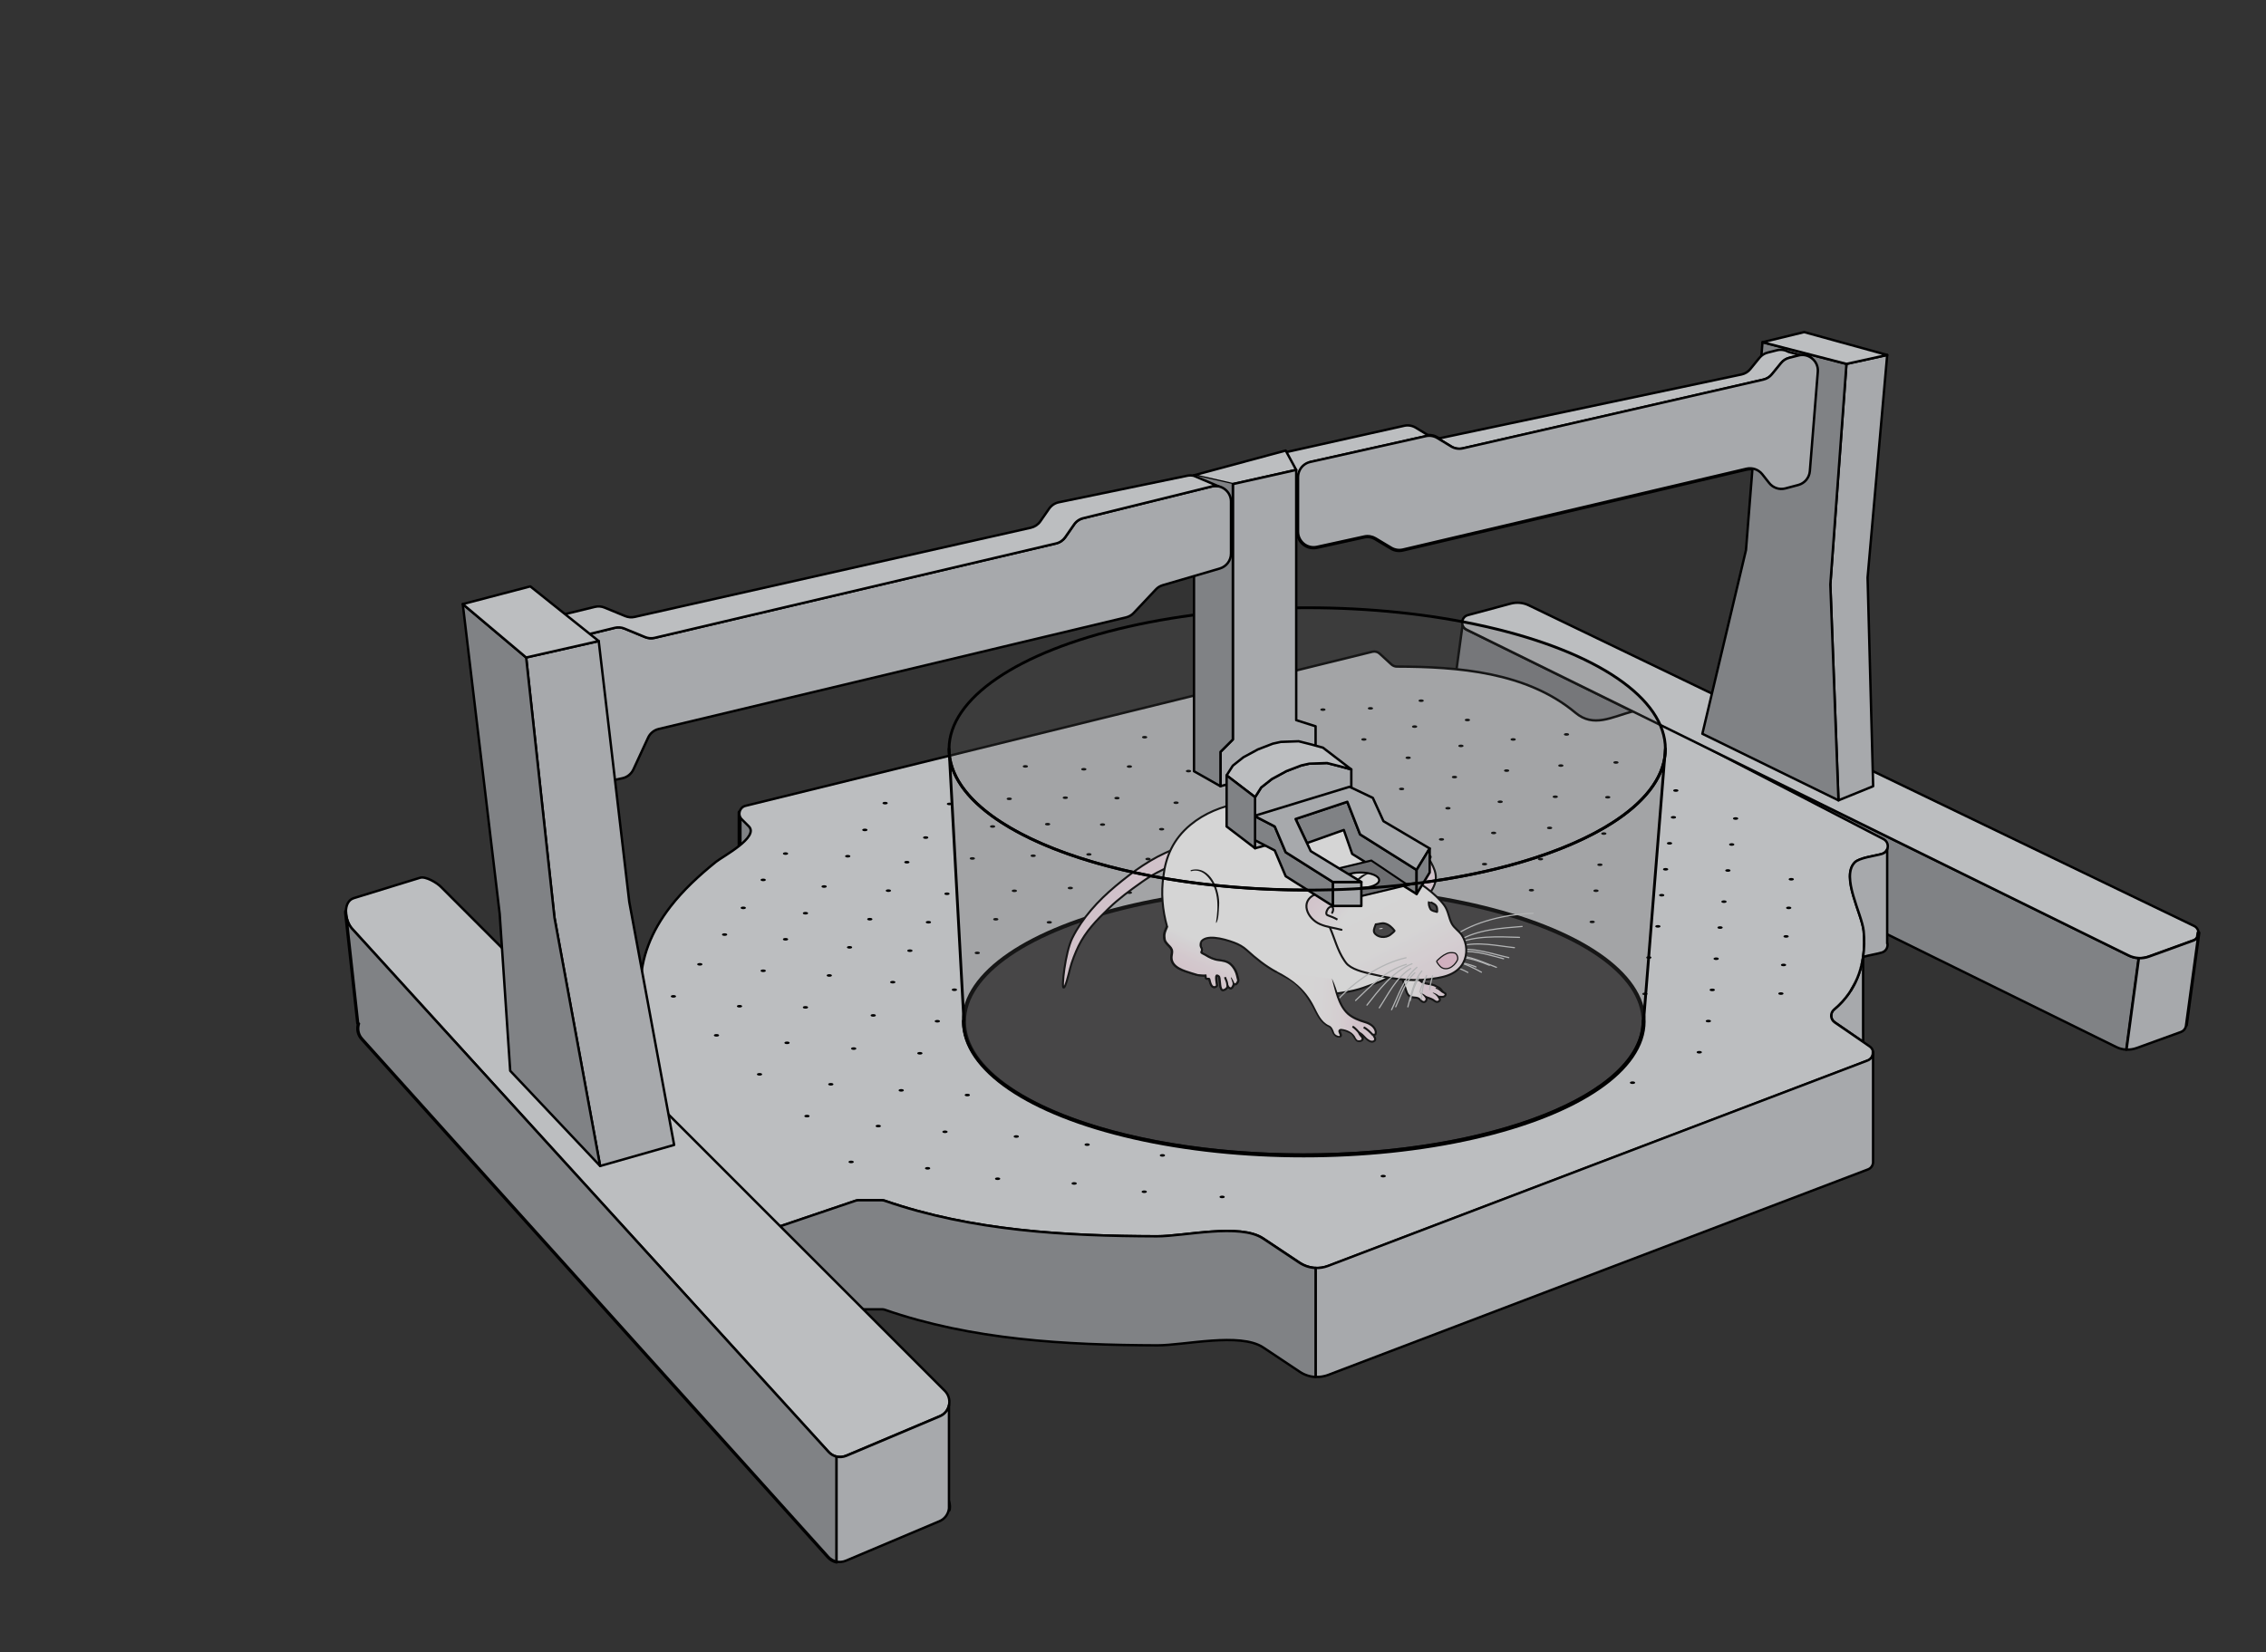 <?xml version="1.0" encoding="utf-8"?>
<!-- Generator: Adobe Illustrator 27.0.0, SVG Export Plug-In . SVG Version: 6.00 Build 0)  -->
<svg version="1.1" id="Layer_1" xmlns="http://www.w3.org/2000/svg" xmlns:xlink="http://www.w3.org/1999/xlink" x="0px" y="0px"
	 viewBox="0 0 284.2 207.24" style="enable-background:new 0 0 284.2 207.24;" xml:space="preserve">
<rect x="0" y="0" width="284.2" height="207.24" fill="#333333" stroke="none"/>
<style type="text/css">
	.st0{fill:#808285;stroke:#000000;stroke-width:0.3;stroke-linecap:round;stroke-linejoin:round;stroke-miterlimit:10;}
	.st1{fill:#A7A9AC;stroke:#000000;stroke-width:0.3;stroke-linecap:round;stroke-linejoin:round;stroke-miterlimit:10;}
	.st2{fill:#808285;stroke:#000000;stroke-width:0.5;stroke-linecap:round;stroke-linejoin:round;stroke-miterlimit:10;}
	.st3{fill:#BCBEC0;stroke:#000000;stroke-width:0.3;stroke-linecap:round;stroke-linejoin:round;stroke-miterlimit:10;}
	.st4{fill:none;stroke:#000000;stroke-width:0.5;stroke-linecap:round;stroke-linejoin:round;stroke-miterlimit:10;}
	.st5{fill:#414042;stroke:#000000;stroke-width:0.5;stroke-linecap:round;stroke-linejoin:round;stroke-miterlimit:10;}
	.st6{fill:#FAE5F0;stroke:#000000;stroke-width:0.25;stroke-miterlimit:10;}
	.st7{fill:#FFFFFF;stroke:#000000;stroke-width:0.25;stroke-miterlimit:10;}
	.st8{fill:url(#SVGID_1_);stroke:#000000;stroke-width:0.25;stroke-miterlimit:10;}
	.st9{fill:url(#SVGID_00000171715655120910376290000004293406112913290911_);}
	.st10{fill:url(#SVGID_00000115511125006151447290000000845782664336312506_);}
	.st11{fill:url(#SVGID_00000034091286674435693800000017313054591613836168_);}
	.st12{fill:none;stroke:#D1D3D4;stroke-width:0.15;stroke-linecap:round;stroke-miterlimit:10;}
	
		.st13{fill:url(#SVGID_00000163045314345134544190000016279949191111981474_);stroke:#000000;stroke-width:0.25;stroke-linecap:round;stroke-miterlimit:10;}
	
		.st14{fill:url(#SVGID_00000160167053771716486110000016610568305125776769_);stroke:#000000;stroke-width:0.25;stroke-linecap:round;stroke-miterlimit:10;}
	
		.st15{fill:url(#SVGID_00000056395768034777042910000013014397013332239264_);stroke:#000000;stroke-width:0.15;stroke-linecap:round;stroke-miterlimit:10;}
	.st16{fill:#414042;stroke:#000000;stroke-width:0.25;stroke-miterlimit:10;}
	.st17{fill:#FFFFFF;}
	.st18{fill:none;stroke:#000000;stroke-width:0.25;stroke-miterlimit:10;}
	
		.st19{fill:url(#SVGID_00000021815120603138706750000016394745620420457144_);stroke:#000000;stroke-width:0.25;stroke-miterlimit:10;}
	.st20{fill:url(#SVGID_00000088122442546611976930000003805013792176306103_);}
	.st21{opacity:0.25;fill:#58595B;}
	.st22{fill:none;stroke:#000000;stroke-width:0.35;stroke-linecap:round;stroke-linejoin:round;stroke-miterlimit:10;}
	.st23{fill:#6D6E71;stroke:#000000;stroke-width:0.25;stroke-miterlimit:10;}
</style>
<path class="st0" d="M268.23,120.2c-0.43-0.02-0.86-0.13-1.26-0.33L183.94,79c-0.31-0.15-0.49-0.42-0.53-0.71l0.04-0.01l-1.56,11.46
	l-0.04,0.01c0.05,0.29,0.22,0.56,0.53,0.72l83.03,40.87c0.4,0.2,0.83,0.31,1.26,0.33l1.55-11.47"/>
<path class="st1" d="M233.67,120.05v9.12l0.01,1.53l-3.57-2.46c-0.55-0.38-0.59-1.18-0.07-1.61c0.88-0.73,1.6-1.57,2.16-2.48"/>
<polygon class="st2" points="92.76,108.52 92.76,101.9 99.64,104.54 "/>
<path class="st3" d="M163.02,158.41c0,0-4.58-3.05-4.58-3.05c-2.91-1.94-9.9-0.26-13.31-0.27c-11.45-0.03-23.23-0.68-34.14-4.46
	c-0.11-0.04-0.22-0.06-0.33-0.06h-2.98c-0.11,0-0.22,0.02-0.32,0.05l-10.01,3.39c-0.37,0.12-0.12,0.03-0.4-0.25L72.3,128.99
	c-0.51-0.52-0.31-1.4,0.38-1.65l6.99-2.54c0.4-0.14,0.66-0.52,0.66-0.94c0.03-3.79,1.39-7.04,3.72-10.08
	c1.65-2.14,3.65-3.97,5.74-5.66c0.86-0.69,5.47-3.11,4.12-4.46l-0.88-0.88c-0.56-0.56-0.29-1.5,0.47-1.69l78.62-19.33
	c0.33-0.08,0.68,0.01,0.92,0.24l1.47,1.35c0.19,0.17,0.43,0.27,0.68,0.27c7.65,0.02,16.28,0.67,22.41,5.8
	c2.26,1.89,4.53,0.53,7.15-0.17c0.24-0.07,0.5-0.04,0.73,0.08l30.74,15.93c0.8,0.41,0.7,1.59-0.16,1.86
	c-0.84,0.26-2.85,0.47-3.44,1.08c-1.77,1.81,0.91,6.45,1.12,8.6c0.36,3.76-0.75,7.38-3.71,9.84c-0.51,0.43-0.48,1.23,0.07,1.61
	l4.39,3.02c0.67,0.46,0.55,1.48-0.21,1.77l-67.7,25.78C165.4,159.26,164.08,159.11,163.02,158.41z"/>
<path class="st4" d="M164.32,57.96l14.5-3.24c0.49-0.11,1.01-0.03,1.44,0.24l1.74,1.06c0.43,0.26,0.95,0.35,1.45,0.23l37.69-8.62
	c0.42-0.1,0.8-0.33,1.08-0.67l1.15-1.41c0.27-0.33,0.63-0.56,1.04-0.66l1.15-0.29c1.3-0.32,2.53,0.72,2.42,2.05l-1,12.48
	c-0.07,0.83-0.65,1.52-1.45,1.73l-1.62,0.43c-0.75,0.2-1.55-0.07-2.03-0.68l-0.87-1.1c-0.47-0.6-1.24-0.87-1.98-0.69l-43.1,10.14
	c-0.5,0.12-1.02,0.04-1.45-0.23l-1.97-1.18c-0.43-0.26-0.94-0.34-1.42-0.23l-5.93,1.3c-1.22,0.27-2.37-0.66-2.37-1.91v-6.83
	C162.79,58.95,163.43,58.16,164.32,57.96z"/>
<path class="st4" d="M119,189.4c0.12-0.6-0.04-1.26-0.53-1.75l-61.89-62.57c-0.51-0.52-1.27-0.71-1.96-0.49l-8.32,2.56
	c-0.65,0.2-1.1,0.69-1.28,1.26"/>
<path class="st3" d="M269.51,119.98l5.58-2.02c0.81-0.29,0.87-1.42,0.09-1.8l-83.45-40.23c-0.7-0.34-1.51-0.41-2.26-0.21l-5.36,1.44
	c-0.87,0.23-0.99,1.42-0.18,1.82l83.03,40.87C267.76,120.24,268.68,120.29,269.51,119.98z"/>
<line class="st4" x1="275.73" y1="117.03" x2="274.16" y2="128.58"/>
<polygon class="st1" points="230.58,100.4 229.56,73.32 231.58,45.65 236.69,44.53 234.23,72.46 234.93,98.63 "/>
<polygon class="st0" points="213.51,92.05 230.58,100.4 229.56,73.32 231.58,45.65 221.05,42.93 218.98,69 "/>
<polygon class="st3" points="226.28,41.66 236.69,44.53 231.58,45.65 221.05,42.93 "/>
<path class="st1" d="M165,159.06c0.52,0.02,1.04-0.06,1.54-0.25l67.7-25.78c0.47-0.18,0.7-0.65,0.64-1.09l0.04,0.11v13.81l0,0
	c-0.04,0.36-0.26,0.7-0.64,0.84l-67.7,25.78c-0.51,0.19-1.05,0.28-1.58,0.25v-13.42"/>
<path class="st0" d="M165,172.74l0-13.68c-0.71-0.03-1.41-0.25-2.02-0.65c0,0-4.58-3.05-4.58-3.05c-2.91-1.94-9.9-0.26-13.31-0.27
	c-11.45-0.03-23.23-0.68-34.14-4.46c-0.11-0.04-0.22-0.06-0.33-0.06h-2.98c-0.11,0-0.22,0.02-0.32,0.05l-10.01,3.39h0.04l-0.4,13.43
	c0.27,0.28,0.68,0.38,1.05,0.25l9.36-3.39c0.1-0.04,0.21-0.05,0.32-0.05h2.98c0.11,0,0.22,0.02,0.33,0.06
	c10.91,3.78,22.68,4.42,34.14,4.46c3.41,0.01,10.4-1.67,13.31,0.27c0,0,4.58,3.05,4.58,3.05C163.62,172.49,164.31,172.71,165,172.74
	z"/>
<path class="st4" d="M104.92,195.9v-13.17c-0.38-0.09-0.73-0.29-1-0.59l-59.76-65.63c-0.48-0.53-0.76-1.38-0.76-2.15l0,0.18
	l1.52,13.84l0.1,0.03c-0.2,0.63-0.1,1.36,0.41,1.91l58.46,64.98c0.28,0.31,0.64,0.51,1.03,0.6"/>
<path class="st3" d="M119.03,176.25c0.12-0.61-0.04-1.27-0.53-1.77l-63.19-63.22c-0.51-0.52-1.92-1.36-2.62-1.15l-8.32,2.56
	c-0.68,0.21-0.98,0.9-0.98,1.67c-0.01,0.77,0.28,1.62,0.76,2.15l59.76,65.63c0.27,0.3,0.62,0.51,1,0.59
	c0.39,0.09,0.82,0.06,1.21-0.1l11.75-4.96C118.51,177.39,118.91,176.85,119.03,176.25L119.03,176.25"/>
<path class="st3" d="M224.31,44.14c-0.42-0.24-0.93-0.33-1.45-0.2l-1.15,0.29c-0.41,0.1-0.77,0.33-1.04,0.66l-1.15,1.41
	c-0.27,0.34-0.65,0.57-1.08,0.67l-37.69,7.97c-0.5,0.11-1.02,0.03-1.45-0.23l-1.74-1.06c-0.43-0.26-0.95-0.35-1.44-0.24l-14.5,3.24
	c-0.67,0.15-1.19-0.02-1.41,0.6l0.08-0.17l2.52,2.63c0.24-0.22,1.19-1.68,1.53-1.75l14.5-3.24c0.49-0.11,1.01-0.03,1.44,0.24
	l1.74,1.06c0.43,0.26,0.95,0.35,1.45,0.23l37.69-8.62c0.42-0.1,0.8-0.33,1.08-0.67l1.15-1.41c0.27-0.33,0.63-0.56,1.04-0.66
	l1.15-0.29c0.59-0.15,1.17-0.01,1.61,0.31l0,0L224.31,44.14"/>
<path class="st1" d="M275.72,117.25c-0.06,0.32-0.27,0.61-0.63,0.74l-5.58,2.02c-0.42,0.15-0.86,0.21-1.29,0.19l0.04,0l-1.55,11.47
	l-0.05,0c0.43,0.02,0.87-0.04,1.29-0.19l5.58-2.02c0.33-0.12,0.53-0.38,0.61-0.66l0.02-0.1l1.57-11.55"/>
<path class="st0" d="M104.92,182.73c-0.38-0.09-0.73-0.29-1-0.59l-59.76-65.63c-0.48-0.53-0.76-1.38-0.76-2.15l0,0.18l1.52,13.84
	l0.1,0.03c-0.2,0.63-0.1,1.36,0.41,1.91l58.46,64.98c0.28,0.31,0.64,0.51,1.03,0.6"/>
<path class="st1" d="M104.92,195.9v-13.17c0.39,0.09,0.82,0.06,1.21-0.1l11.75-4.96c0.63-0.27,1.03-0.81,1.15-1.41l-0.01,0v12.95
	l-0.03,0.2c-0.12,0.6-0.52,1.15-1.16,1.42l-11.75,4.96c-0.38,0.16-0.8,0.19-1.19,0.11l0.01,0.03v-13.2l0,0"/>
<path class="st1" d="M227.18,44.9L227.18,44.9c-0.44-0.32-1.02-0.46-1.61-0.31l-1.15,0.29c-0.41,0.1-0.77,0.33-1.04,0.66l-1.15,1.41
	c-0.27,0.34-0.65,0.57-1.08,0.67l-37.69,8.62c-0.5,0.11-1.02,0.03-1.45-0.23l-1.74-1.06c-0.43-0.26-0.95-0.35-1.44-0.24l-14.5,3.24
	c-0.34,0.07-0.63,0.23-0.88,0.45c-0.4,0.36-0.65,0.89-0.65,1.46v6.83c0,1.25,1.15,2.18,2.37,1.91l5.93-1.3
	c0.49-0.11,1-0.02,1.42,0.23l1.97,1.18c0.44,0.26,0.96,0.34,1.45,0.23l43.1-10.14c0.74-0.17,1.51,0.1,1.98,0.69l0.87,1.1
	c0.48,0.61,1.28,0.88,2.03,0.68l1.62-0.43c0.8-0.21,1.38-0.91,1.45-1.73l1-12.48C228.05,45.92,227.71,45.28,227.18,44.9"/>
<path class="st3" d="M233.67,120.05c-0.22,1.46-0.7,2.85-1.47,4.1"/>
<path class="st1" d="M236.7,106.51c-0.1,0.27-0.32,0.5-0.64,0.6c-0.84,0.26-2.85,0.47-3.44,1.08c-1.77,1.81,0.91,6.45,1.12,8.6
	c0.11,1.11,0.09,2.2-0.07,3.26l-0.03,0c0.82-0.24,1.85-0.39,2.39-0.56c0.54-0.17,0.78-0.69,0.69-1.16l-0.03,0.02v-11.71"/>
<path class="st4" d="M161.25,93.57"/>
<line class="st4" x1="161.25" y1="93.57" x2="165" y2="95.31"/>
<polyline class="st4" points="167.16,111.7 161.25,107.97 159.88,104.74 157.32,103.41 169.26,99.76 172.18,101.14 173.51,104.07 
	179.31,107.5 177.67,110.19 "/>
<line class="st4" x1="157.32" y1="103.41" x2="157.32" y2="100.4"/>
<line class="st4" x1="169.26" y1="99.76" x2="169.26" y2="96.75"/>
<line class="st4" x1="157.41" y1="100.4" x2="157.41" y2="98.04"/>
<g>
	<ellipse cx="101.21" cy="140.01" rx="0.33" ry="0.16"/>
	<ellipse cx="110.15" cy="141.26" rx="0.33" ry="0.16"/>
	<ellipse cx="95.26" cy="134.77" rx="0.33" ry="0.16"/>
	<ellipse cx="104.2" cy="136.02" rx="0.33" ry="0.16"/>
	<ellipse cx="89.86" cy="129.88" rx="0.33" ry="0.16"/>
	<ellipse cx="98.71" cy="130.82" rx="0.33" ry="0.16"/>
	<ellipse cx="84.46" cy="124.99" rx="0.33" ry="0.16"/>
	<ellipse cx="92.75" cy="126.23" rx="0.33" ry="0.16"/>
	<ellipse cx="125.12" cy="147.87" rx="0.33" ry="0.16"/>
	<ellipse cx="134.72" cy="148.46" rx="0.33" ry="0.16"/>
	<ellipse cx="118.52" cy="141.98" rx="0.33" ry="0.16"/>
	<ellipse cx="127.46" cy="142.57" rx="0.33" ry="0.16"/>
	<ellipse cx="113.03" cy="136.78" rx="0.33" ry="0.16"/>
	<ellipse cx="121.32" cy="137.37" rx="0.33" ry="0.16"/>
	<ellipse cx="107.07" cy="131.54" rx="0.33" ry="0.16"/>
	<ellipse cx="115.37" cy="132.13" rx="0.33" ry="0.16"/>
	<ellipse cx="101.02" cy="126.37" rx="0.33" ry="0.16"/>
	<ellipse cx="109.52" cy="127.38" rx="0.33" ry="0.16"/>
	<ellipse cx="95.72" cy="121.78" rx="0.33" ry="0.16"/>
	<ellipse cx="104.01" cy="122.37" rx="0.33" ry="0.16"/>
	<ellipse cx="90.88" cy="117.24" rx="0.33" ry="0.16"/>
	<ellipse cx="98.52" cy="117.83" rx="0.33" ry="0.16"/>
	<ellipse cx="93.22" cy="113.89" rx="0.33" ry="0.16"/>
	<ellipse cx="87.77" cy="120.97" rx="0.33" ry="0.16"/>
	<ellipse cx="101.02" cy="114.56" rx="0.33" ry="0.16"/>
	<ellipse cx="103.36" cy="111.21" rx="0.33" ry="0.16"/>
	<ellipse cx="106.32" cy="107.41" rx="0.33" ry="0.16"/>
	<ellipse cx="108.47" cy="104.11" rx="0.33" ry="0.16"/>
	<ellipse cx="106.55" cy="118.84" rx="0.33" ry="0.16"/>
	<ellipse cx="109.09" cy="115.31" rx="0.33" ry="0.16"/>
	<ellipse cx="111.42" cy="111.73" rx="0.33" ry="0.16"/>
	<ellipse cx="113.74" cy="108.16" rx="0.33" ry="0.16"/>
	<ellipse cx="95.72" cy="110.38" rx="0.33" ry="0.16"/>
	<ellipse cx="98.52" cy="107.08" rx="0.33" ry="0.16"/>
	<ellipse cx="111.97" cy="123.21" rx="0.33" ry="0.16"/>
	<ellipse cx="114.12" cy="119.26" rx="0.33" ry="0.16"/>
	<ellipse cx="116.44" cy="115.69" rx="0.33" ry="0.16"/>
	<ellipse cx="118.77" cy="112.12" rx="0.33" ry="0.16"/>
	<ellipse cx="116.34" cy="146.56" rx="0.33" ry="0.16"/>
	<ellipse cx="117.56" cy="128.11" rx="0.33" ry="0.16"/>
	<ellipse cx="119.7" cy="124.16" rx="0.33" ry="0.16"/>
	<ellipse cx="111.01" cy="100.75" rx="0.33" ry="0.16"/>
	<ellipse cx="116.1" cy="105.07" rx="0.33" ry="0.16"/>
	<ellipse cx="119.08" cy="100.85" rx="0.33" ry="0.16"/>
	<ellipse cx="213.12" cy="132" rx="0.33" ry="0.16"/>
	<ellipse cx="214.26" cy="128.09" rx="0.33" ry="0.16"/>
	<ellipse cx="214.75" cy="124.18" rx="0.33" ry="0.16"/>
	<ellipse cx="215.24" cy="120.27" rx="0.33" ry="0.16"/>
	<ellipse cx="215.73" cy="116.36" rx="0.33" ry="0.16"/>
	<ellipse cx="216.22" cy="113.11" rx="0.33" ry="0.16"/>
	<ellipse cx="216.71" cy="109.2" rx="0.33" ry="0.16"/>
	<ellipse cx="217.19" cy="105.94" rx="0.33" ry="0.16"/>
	<ellipse cx="217.68" cy="102.68" rx="0.33" ry="0.16"/>
	<ellipse cx="206.3" cy="124.68" rx="0.33" ry="0.16"/>
	<ellipse cx="206.79" cy="120.12" rx="0.33" ry="0.16"/>
	<ellipse cx="207.93" cy="116.21" rx="0.33" ry="0.16"/>
	<ellipse cx="208.41" cy="112.3" rx="0.33" ry="0.16"/>
	<ellipse cx="208.9" cy="109.05" rx="0.33" ry="0.16"/>
	<ellipse cx="209.39" cy="105.79" rx="0.33" ry="0.16"/>
	<ellipse cx="209.88" cy="102.53" rx="0.33" ry="0.16"/>
	<ellipse cx="210.18" cy="99.17" rx="0.33" ry="0.16"/>
	<ellipse cx="223.36" cy="124.64" rx="0.33" ry="0.16"/>
	<ellipse cx="223.69" cy="121.05" rx="0.33" ry="0.16"/>
	<ellipse cx="224.01" cy="117.47" rx="0.33" ry="0.16"/>
	<ellipse cx="224.34" cy="113.89" rx="0.33" ry="0.16"/>
	<ellipse cx="224.66" cy="110.3" rx="0.33" ry="0.16"/>
	<ellipse cx="121.95" cy="107.69" rx="0.33" ry="0.16"/>
	<ellipse cx="122.57" cy="119.54" rx="0.33" ry="0.16"/>
	<ellipse cx="124.89" cy="115.32" rx="0.33" ry="0.16"/>
	<ellipse cx="127.22" cy="111.75" rx="0.33" ry="0.16"/>
	<ellipse cx="131.6" cy="115.7" rx="0.33" ry="0.16"/>
	<ellipse cx="124.49" cy="103.68" rx="0.33" ry="0.16"/>
	<ellipse cx="129.58" cy="107.35" rx="0.33" ry="0.16"/>
	<ellipse cx="199.69" cy="115.65" rx="0.33" ry="0.16"/>
	<ellipse cx="200.17" cy="111.74" rx="0.33" ry="0.16"/>
	<ellipse cx="200.66" cy="108.48" rx="0.33" ry="0.16"/>
	<ellipse cx="201.15" cy="104.57" rx="0.33" ry="0.16"/>
	<ellipse cx="201.64" cy="100.01" rx="0.33" ry="0.16"/>
	<ellipse cx="202.67" cy="95.65" rx="0.33" ry="0.16"/>
	<ellipse cx="192.07" cy="111.67" rx="0.33" ry="0.16"/>
	<ellipse cx="193.21" cy="107.77" rx="0.33" ry="0.16"/>
	<ellipse cx="194.35" cy="103.86" rx="0.33" ry="0.16"/>
	<ellipse cx="195.06" cy="99.95" rx="0.33" ry="0.16"/>
	<ellipse cx="195.76" cy="96.04" rx="0.33" ry="0.16"/>
	<ellipse cx="196.47" cy="92.13" rx="0.33" ry="0.16"/>
	<ellipse cx="186.19" cy="108.4" rx="0.33" ry="0.16"/>
	<ellipse cx="187.33" cy="104.49" rx="0.33" ry="0.16"/>
	<ellipse cx="188.15" cy="100.58" rx="0.33" ry="0.16"/>
	<ellipse cx="188.96" cy="96.67" rx="0.33" ry="0.16"/>
	<ellipse cx="189.78" cy="92.76" rx="0.33" ry="0.16"/>
	<ellipse cx="106.75" cy="145.76" rx="0.33" ry="0.16"/>
	<ellipse cx="131.39" cy="103.39" rx="0.33" ry="0.16"/>
	<ellipse cx="133.61" cy="100.07" rx="0.33" ry="0.16"/>
	<ellipse cx="135.93" cy="96.5" rx="0.33" ry="0.16"/>
	<ellipse cx="134.24" cy="111.4" rx="0.33" ry="0.16"/>
	<ellipse cx="136.57" cy="107.18" rx="0.33" ry="0.16"/>
	<ellipse cx="138.28" cy="103.44" rx="0.33" ry="0.16"/>
	<ellipse cx="140.09" cy="100.12" rx="0.33" ry="0.16"/>
	<ellipse cx="141.65" cy="96.16" rx="0.33" ry="0.16"/>
	<ellipse cx="126.58" cy="100.21" rx="0.33" ry="0.16"/>
	<ellipse cx="128.6" cy="96.14" rx="0.33" ry="0.16"/>
	<ellipse cx="143.56" cy="92.48" rx="0.33" ry="0.16"/>
	<ellipse cx="179.65" cy="109.21" rx="0.33" ry="0.16"/>
	<ellipse cx="180.79" cy="105.3" rx="0.33" ry="0.16"/>
	<ellipse cx="181.6" cy="101.39" rx="0.33" ry="0.16"/>
	<ellipse cx="182.42" cy="97.48" rx="0.33" ry="0.16"/>
	<ellipse cx="183.23" cy="93.57" rx="0.33" ry="0.16"/>
	<ellipse cx="184.04" cy="90.32" rx="0.33" ry="0.16"/>
	<ellipse cx="141.65" cy="111.98" rx="0.33" ry="0.16"/>
	<ellipse cx="143.98" cy="107.76" rx="0.33" ry="0.16"/>
	<ellipse cx="145.69" cy="104.02" rx="0.33" ry="0.16"/>
	<ellipse cx="147.5" cy="100.7" rx="0.33" ry="0.16"/>
	<ellipse cx="149.06" cy="96.73" rx="0.33" ry="0.16"/>
	<ellipse cx="150.14" cy="109.34" rx="0.33" ry="0.16"/>
	<ellipse cx="152.46" cy="105.12" rx="0.33" ry="0.16"/>
	<ellipse cx="157.41" cy="108.65" rx="0.33" ry="0.16"/>
	<ellipse cx="175.79" cy="98.97" rx="0.33" ry="0.16"/>
	<ellipse cx="176.61" cy="95.06" rx="0.33" ry="0.16"/>
	<ellipse cx="177.42" cy="91.15" rx="0.33" ry="0.16"/>
	<ellipse cx="178.24" cy="87.9" rx="0.33" ry="0.16"/>
	<ellipse cx="171.06" cy="92.76" rx="0.33" ry="0.16"/>
	<ellipse cx="171.88" cy="88.86" rx="0.33" ry="0.16"/>
	<ellipse cx="165.92" cy="89.02" rx="0.33" ry="0.16"/>
	<ellipse cx="153.28" cy="150.15" rx="0.33" ry="0.16"/>
	<ellipse cx="143.51" cy="149.5" rx="0.33" ry="0.16"/>
	<ellipse cx="173.48" cy="147.54" rx="0.33" ry="0.16"/>
	<ellipse cx="204.75" cy="135.82" rx="0.33" ry="0.16"/>
	<ellipse cx="145.79" cy="144.94" rx="0.33" ry="0.16"/>
	<ellipse cx="136.35" cy="143.59" rx="0.33" ry="0.16"/>
</g>
<ellipse class="st5" cx="163.52" cy="128.13" rx="42.62" ry="16.81"/>
<g>
	<path class="st6" d="M151.94,105.5c-1.47-0.14-3.42,0.56-4.77,1.07c-2.75,1.04-5.1,2.79-7.25,4.58c-2.23,1.87-4.17,4-5.42,6.5
		c-0.91,1.8-1.4,6.44-1.09,6.23c0.2,0.09,0.63-1.7,0.8-2.39c0.2-0.82,0.67-2.02,1.05-2.79c0.91-1.87,2.23-3.22,3.78-4.73
		c1.26-1.23,2.71-2.29,4.18-3.33c2.52-1.79,4.95-2.57,8-3.47C151.45,106.66,151.89,106.03,151.94,105.5z"/>
	<path class="st7" d="M160.07,121.93c-1.39-0.76-2.51-1.66-3.71-2.75c-0.44-0.4-0.98-0.71-1.58-0.93c-1.45-0.54-3.62-1.06-4.18-0.03
		c-0.03,0.21-0.09,0.39,0.02,0.59c0.05,0.1,0.11,0.19,0.12,0.3c0.01,0.11-0.04,0.21-0.08,0.32c0,0.01-0.01,0.03-0.01,0.04
		c0.01,0.09,0.43,0.26,0.51,0.31c0.54,0.34,1.09,0.6,1.72,0.67c0.51,0.06,1.03,0.13,1.45,0.48c0.27,0.22,0.47,0.51,0.64,0.83
		c0.2,0.37,0.26,0.79,0.36,1.19c0.03,0.14-0.19,0.49-0.32,0.53c-0.04,0.01-0.26-0.03-0.27-0.09c0,0,0.01,0.12,0.01,0.12
		c-0.06,0.12-0.1,0.26-0.19,0.36c-0.09,0.11-0.18,0.15-0.32,0.08c-0.09-0.04-0.2-0.15-0.25-0.23c-0.07,0.22-0.24,0.38-0.44,0.45
		c-0.08,0.03-0.19,0.07-0.28,0.02c-0.06-0.04-0.09-0.1-0.12-0.16c-0.14-0.29-0.12-0.67-0.17-0.99c-0.03-0.17-0.01-0.47-0.15-0.58
		c-0.05-0.05-0.12-0.07-0.19-0.09c-0.27-0.1-0.04,1.07-0.03,1.21c0,0.02,0,0.04,0,0.06c-0.01,0.02-0.02,0.04-0.03,0.06
		c-0.17,0.19-0.46,0.18-0.61-0.03c-0.17-0.23-0.23-0.56-0.31-0.83c-0.05-0.18-0.37,0.1-0.44-0.19c-0.02-0.09-0.01-0.19-0.03-0.28
		c-0.33,0.03-0.67-0.02-1-0.05c-0.52-0.14-1.03-0.31-1.54-0.48c-0.53-0.18-1.19-0.47-1.53-0.96c-0.15-0.22-0.23-0.48-0.23-0.75
		c0-0.26,0.09-0.51,0.08-0.77c-0.02-0.37-0.26-0.57-0.49-0.8c-0.12-0.13-0.25-0.26-0.34-0.41c-0.12-0.2-0.15-0.4-0.16-0.64
		c0-0.07,0-0.14,0-0.22c0.03-0.39,0.23-0.75,0.38-1.1c-0.56-2.01-0.76-4.19-0.44-6.28c0.28-2.4,1.2-4.63,3.39-6.44
		c3.51-2.91,8.64-3.46,12.99-2.67c5.51,1,9.28,3.71,12.29,7.76c1.05,1.41,2.43,2.92,3.19,4.46c0.72,1.46,0.58,3.46-0.01,4.98
		c-0.31,0.78-0.87,1.5-1.41,2.18c-0.42,0.52-0.71,1.13-1.18,1.61c-1.06,1.1-2.28,1.42-3.69,1.94c-0.33,0.12-0.65,0.24-0.99,0.34
		c-0.94,0.29-1.91,0.42-2.88,0.56"/>
	<g>
		
			<linearGradient id="SVGID_1_" gradientUnits="userSpaceOnUse" x1="191.318" y1="128.992" x2="196.634" y2="128.992" gradientTransform="matrix(-0.994 0.106 0.106 0.994 357.668 -25.391)">
			<stop  offset="0.502" style="stop-color:#FAE5F0"/>
			<stop  offset="0.536" style="stop-color:#FCECF4"/>
			<stop  offset="0.609" style="stop-color:#FEF6F9"/>
			<stop  offset="0.713" style="stop-color:#FFFCFD"/>
			<stop  offset="1" style="stop-color:#FFFFFF"/>
			<stop  offset="1" style="stop-color:#FFFFFF"/>
		</linearGradient>
		<path class="st8" d="M175.68,122.21c0.25,0.7,0.48,1.41,0.7,2.12c0.11,0.35,0.27,0.61,0.64,0.74c0.26,0.09,0.55,0.05,0.8,0.14
			c0.29,0.1,0.47,0.55,0.82,0.49c0.18-0.03,0.36-0.29,0.25-0.61c0,0,0.65,0.21,0.83,0.33c0.3,0.21,0.56,0.45,0.86,0.07
			c0,0,0.07-0.15-0.13-0.4c-0.03-0.16,0.8,0.19,0.86-0.36c-0.02-0.23-0.19-0.04-0.5-0.5c-0.27-0.39-0.47-0.36-0.65-0.48
			c-0.49-0.33-1.14-0.26-1.71-0.5c-0.7-0.29-0.83-1.42-1.02-2.05"/>
		<g>
			
				<linearGradient id="SVGID_00000017481869900583347240000006280063936933723267_" gradientUnits="userSpaceOnUse" x1="286.748" y1="142.226" x2="286.078" y2="141.932" gradientTransform="matrix(0.936 -0.351 0.351 0.936 -139.529 92.532)">
				<stop  offset="0.197" style="stop-color:#FAE5F0"/>
				<stop  offset="0.251" style="stop-color:#FCECF4"/>
				<stop  offset="0.37" style="stop-color:#FEF6F9"/>
				<stop  offset="0.537" style="stop-color:#FFFCFD"/>
				<stop  offset="1" style="stop-color:#FFFFFF"/>
				<stop  offset="1" style="stop-color:#FFFFFF"/>
			</linearGradient>
			<path style="fill:url(#SVGID_00000017481869900583347240000006280063936933723267_);" d="M178.9,125.14
				c-0.18-0.18-0.46-0.48-0.7-0.55"/>
			<path d="M178.81,125.23c-0.19-0.23-0.37-0.48-0.62-0.61c-0.03-0.01-0.02-0.06,0.02-0.06c0.31,0.08,0.55,0.31,0.78,0.49
				c0.06,0.04,0.07,0.12,0.02,0.18C178.96,125.29,178.86,125.29,178.81,125.23L178.81,125.23z"/>
		</g>
		<g>
			
				<linearGradient id="SVGID_00000105387134067291080960000001665537741914608538_" gradientUnits="userSpaceOnUse" x1="316.936" y1="150.193" x2="316.266" y2="149.899" gradientTransform="matrix(0.911 -0.412 0.412 0.911 -170.209 118.48)">
				<stop  offset="0.197" style="stop-color:#FAE5F0"/>
				<stop  offset="0.251" style="stop-color:#FCECF4"/>
				<stop  offset="0.37" style="stop-color:#FEF6F9"/>
				<stop  offset="0.537" style="stop-color:#FFFCFD"/>
				<stop  offset="1" style="stop-color:#FFFFFF"/>
				<stop  offset="1" style="stop-color:#FFFFFF"/>
			</linearGradient>
			<path style="fill:url(#SVGID_00000105387134067291080960000001665537741914608538_);" d="M180.46,125.06
				c-0.19-0.17-0.49-0.45-0.74-0.51"/>
			<path d="M180.38,125.15c-0.21-0.22-0.4-0.46-0.66-0.57c-0.04-0.01-0.02-0.06,0.01-0.06c0.32,0.06,0.57,0.27,0.81,0.44
				c0.06,0.04,0.07,0.12,0.03,0.17C180.53,125.21,180.43,125.21,180.38,125.15L180.38,125.15z"/>
		</g>
		<g>
			
				<linearGradient id="SVGID_00000106856881201825723490000002819390717240848790_" gradientUnits="userSpaceOnUse" x1="357.91" y1="163.692" x2="357.24" y2="163.398" gradientTransform="matrix(0.869 -0.496 0.496 0.869 -211.114 159.403)">
				<stop  offset="0.197" style="stop-color:#FAE5F0"/>
				<stop  offset="0.251" style="stop-color:#FCECF4"/>
				<stop  offset="0.37" style="stop-color:#FEF6F9"/>
				<stop  offset="0.537" style="stop-color:#FFFCFD"/>
				<stop  offset="1" style="stop-color:#FFFFFF"/>
				<stop  offset="1" style="stop-color:#FFFFFF"/>
			</linearGradient>
			<path style="fill:url(#SVGID_00000106856881201825723490000002819390717240848790_);" d="M180.9,124.4
				c-0.2-0.15-0.53-0.4-0.78-0.43"/>
			<path d="M180.82,124.5c-0.23-0.19-0.46-0.4-0.73-0.47c-0.03-0.01-0.06-0.05-0.05-0.08c0.23-0.16,0.72,0.25,0.92,0.35
				C181.12,124.38,180.96,124.61,180.82,124.5L180.82,124.5z"/>
		</g>
	</g>
	<path class="st12" d="M182.3,117.47c2.62-1.89,6.68-2.79,9.98-2.9"/>
	<path class="st12" d="M182.51,118.46c2.41-1.14,5.46-0.95,8.06-0.87"/>
	<path class="st12" d="M182.54,119.17c2.3-0.35,4.52,0.48,6.69,0.96"/>
	<path class="st12" d="M182.6,119.88c1.76,0.02,3.51,0.88,5.08,1.47"/>
	<path class="st12" d="M182.73,120.65c1.12,0.27,2.09,0.78,3.07,1.31"/>
	<path class="st12" d="M182.31,121.2c0.61,0.25,1.22,0.47,1.79,0.79"/>
	<path class="st12" d="M183.01,118c2.22-1.39,5.29-1.56,7.89-1.78"/>
	<path class="st12" d="M183.14,118.69c2.24-0.61,4.57-0.04,6.8,0.19"/>
	<path class="st12" d="M183.31,119.39c1.76-0.18,3.62,0.47,5.27,0.88"/>
	<path class="st12" d="M183.55,120.14c1.16,0.14,2.2,0.53,3.25,0.95"/>
	<path class="st12" d="M183.22,120.72c0.64,0.18,1.28,0.32,1.9,0.58"/>
	<path class="st6" d="M179.38,111.99c0.98-1.47,0.87-2.4,0.08-3.84c-0.3-0.55-1.21-0.99-1.86-1.12c-0.36-0.07-1.85,2.99-2.08,3.38"
		/>
	
		<linearGradient id="SVGID_00000046298303278043855770000000725050290725973644_" gradientUnits="userSpaceOnUse" x1="172.795" y1="129.507" x2="167.094" y2="115.397" gradientTransform="matrix(0.994 -0.106 0.106 0.994 -6.907 13.561)">
		<stop  offset="0" style="stop-color:#FBECF4"/>
		<stop  offset="0.48" style="stop-color:#FFFEFE"/>
		<stop  offset="1" style="stop-color:#FFFFFF"/>
		<stop  offset="1" style="stop-color:#FFFFFF"/>
	</linearGradient>
	
		<path style="fill:url(#SVGID_00000046298303278043855770000000725050290725973644_);stroke:#000000;stroke-width:0.25;stroke-linecap:round;stroke-miterlimit:10;" d="
		M166.8,116.37c0.61,1.4,0.93,2.82,1.81,4.13c0.13,0.2,0.28,0.4,0.47,0.56c0.87,0.72,2.3,0.97,3.43,1.24
		c2.61,0.61,5.08,0.88,7.77,0.39c0.41-0.08,0.83-0.16,1.22-0.3c0.89-0.31,1.58-0.81,2-1.57c0.6-1.1,0.52-2.48-0.16-3.51
		c-0.36-0.54-0.94-0.86-1.25-1.43c-0.4-0.74-0.43-1.61-0.95-2.31c-1.14-1.56-3.26-2.98-5.05-3.97c-0.67-0.37-1.27-0.33-2.01-0.44"/>
	
		<linearGradient id="SVGID_00000011011355799617242480000010034522584871226285_" gradientUnits="userSpaceOnUse" x1="163.339" y1="111.467" x2="167.302" y2="115.43" gradientTransform="matrix(0.993 -0.114 0.114 0.993 -10.951 19.913)">
		<stop  offset="0" style="stop-color:#FAE5F0"/>
		<stop  offset="0.414" style="stop-color:#FCECF4"/>
		<stop  offset="1" style="stop-color:#FFFFFF"/>
		<stop  offset="1" style="stop-color:#FFFFFF"/>
	</linearGradient>
	
		<path style="fill:url(#SVGID_00000011011355799617242480000010034522584871226285_);stroke:#000000;stroke-width:0.25;stroke-linecap:round;stroke-miterlimit:10;" d="
		M169.34,113.27c0,0-1.2-0.78-1.21-0.78c-0.75-0.49-2.33-0.67-3.18-0.3c-1.95,0.87-1.03,3.04,0.62,3.75c0.82,0.36,1.8,0.46,2.68,0.7
		"/>
	
		<linearGradient id="SVGID_00000056428233320742270640000000112076929694543262_" gradientUnits="userSpaceOnUse" x1="174.671" y1="126.38" x2="177.342" y2="126.38" gradientTransform="matrix(0.994 -0.106 0.106 0.994 -6.907 13.561)">
		<stop  offset="0" style="stop-color:#FFFFFF"/>
		<stop  offset="0" style="stop-color:#F7C9DE"/>
		<stop  offset="0.1" style="stop-color:#F8CBDF"/>
		<stop  offset="0.412" style="stop-color:#F8CFE2"/>
	</linearGradient>
	
		<path style="fill:url(#SVGID_00000056428233320742270640000000112076929694543262_);stroke:#000000;stroke-width:0.15;stroke-linecap:round;stroke-miterlimit:10;" d="
		M180.21,120.54c-0.12,0.12,0.37,0.64,0.45,0.72c0.28,0.28,0.74,0.33,1.13,0.17c0.44-0.18,0.78-0.57,0.98-0.95
		c0.14-0.25,0.03-0.68-0.21-0.87c-0.16-0.13-0.64-0.12-0.87-0.07c-0.09,0.02-0.17,0.06-0.25,0.09
		C180.92,119.86,180.59,120.17,180.21,120.54z"/>
	<path class="st16" d="M172.32,116.85c-0.05-0.29,0.14-0.6,0.23-0.89c0.35-0.03,0.73-0.19,1.09-0.12c0.55,0.11,0.96,0.52,1.26,0.91
		c0.05,0.06-0.43,0.42-0.48,0.47c-0.31,0.26-0.76,0.37-1.17,0.31c-0.36-0.05-0.72-0.24-0.88-0.53
		C172.34,116.95,172.32,116.9,172.32,116.85z"/>
	<path class="st16" d="M179.23,113.09c-0.09,0.28,0.03,0.69,0.18,0.95c0.14,0.23,0.55,0.28,0.82,0.36c0.04,0.01,0.01-0.43,0-0.47
		c-0.03-0.23-0.15-0.39-0.36-0.52C179.8,113.36,179.24,113.07,179.23,113.09z"/>
	
		<ellipse transform="matrix(0.994 -0.113 0.113 0.994 -12.056 20.327)" class="st17" cx="173.13" cy="116.43" rx="0.24" ry="0.06"/>
	<path class="st12" d="M176.34,120.15c-3.27,0.72-6.54,3.05-8.62,5.33"/>
	<path class="st12" d="M177.09,120.9c-2.47,1.02-4.15,3.3-5.65,5.19"/>
	<path class="st12" d="M177.71,121.35c-1.71,1.42-2.3,3.5-3.18,5.32"/>
	<path class="st12" d="M178.32,121.82c-1.05,1.26-1.33,3.02-1.75,4.49"/>
	<path class="st12" d="M178.93,122.38c-0.43,0.96-0.57,1.96-0.68,2.97"/>
	<path class="st12" d="M179.67,122.41c-0.14,0.58-0.32,1.15-0.37,1.74"/>
	<path class="st12" d="M176.38,120.98c-2.59,0.74-4.59,2.81-6.36,4.53"/>
	<path class="st12" d="M176.93,121.49c-1.9,1.22-2.8,3.22-3.94,4.94"/>
	<path class="st12" d="M177.45,122.03c-1.23,1.14-1.77,2.85-2.4,4.27"/>
	<path class="st12" d="M177.97,122.65c-0.57,0.91-0.86,1.88-1.11,2.88"/>
	<path class="st12" d="M178.7,122.77c-0.23,0.57-0.49,1.11-0.63,1.69"/>
	<g>
		<path d="M152.51,115.71c0.33-2.04,0.35-4.39-1.23-5.91c-0.49-0.48-1.2-0.72-1.87-0.51c-0.09,0.03-0.13-0.11-0.04-0.14
			c2.4-0.65,3.67,2.51,3.53,4.46c-0.06,0.7-0.03,1.59-0.34,2.17C152.53,115.77,152.51,115.74,152.51,115.71L152.51,115.71z"/>
	</g>
	<path class="st18" d="M167.74,115.36c-0.39-0.23-0.8-0.39-1.22-0.54c-0.34-0.12-0.11-0.62,0.03-0.82c0.08-0.12,0.35-0.33,0.5-0.25
		c0.27,0.14,0.14,0.68-0.04,0.83"/>
	
		<linearGradient id="SVGID_00000161610121129646712170000003790235384922557615_" gradientUnits="userSpaceOnUse" x1="146.265" y1="121.058" x2="143.946" y2="125.074" gradientTransform="matrix(0.994 -0.106 0.106 0.994 -6.907 13.561)">
		<stop  offset="0" style="stop-color:#FFFFFF"/>
		<stop  offset="0" style="stop-color:#FFFFFF"/>
		<stop  offset="0.596" style="stop-color:#FCEDF4"/>
		<stop  offset="1" style="stop-color:#FBE7F0"/>
		<stop  offset="1" style="stop-color:#FAE5F0"/>
	</linearGradient>
	
		<path style="fill:url(#SVGID_00000161610121129646712170000003790235384922557615_);stroke:#000000;stroke-width:0.25;stroke-miterlimit:10;" d="
		M150.61,118.22c-0.02,0.21-0.08,0.39,0.02,0.59c0.05,0.1,0.11,0.19,0.12,0.3c0.01,0.11-0.04,0.21-0.08,0.32
		c0,0.01-0.01,0.03-0.01,0.04c0.01,0.09,0.43,0.26,0.5,0.31c0.54,0.34,1.08,0.6,1.7,0.67c0.5,0.06,1.02,0.14,1.43,0.48
		c0.26,0.22,0.47,0.51,0.63,0.83c0.19,0.37,0.26,0.79,0.36,1.19c0.03,0.14-0.19,0.49-0.31,0.53c-0.04,0.01-0.26-0.03-0.26-0.09
		c0,0,0.01,0.12,0.01,0.12c-0.06,0.12-0.1,0.26-0.18,0.36c-0.09,0.11-0.18,0.15-0.31,0.08c-0.09-0.04-0.2-0.15-0.25-0.23
		c-0.07,0.22-0.23,0.38-0.43,0.45c-0.08,0.03-0.19,0.07-0.27,0.02c-0.06-0.04-0.09-0.1-0.12-0.16c-0.14-0.29-0.12-0.67-0.17-0.99
		c-0.03-0.17-0.01-0.47-0.15-0.58c-0.05-0.05-0.12-0.07-0.19-0.09c-0.26-0.1-0.04,1.07-0.03,1.21c0,0.02,0,0.04,0,0.06
		c-0.01,0.02-0.02,0.04-0.03,0.06c-0.17,0.19-0.45,0.18-0.61-0.03c-0.17-0.23-0.23-0.56-0.3-0.83c-0.05-0.18-0.37,0.1-0.44-0.19
		c-0.02-0.09-0.01-0.19-0.03-0.28c-0.33,0.03-0.67-0.03-0.99-0.05c-0.51-0.14-1.02-0.31-1.53-0.48c-0.52-0.18-1.18-0.47-1.52-0.97
		c-0.15-0.22-0.23-0.48-0.23-0.75c0-0.26,0.09-0.51,0.08-0.77c-0.02-0.37-0.26-0.57-0.48-0.8c-0.12-0.13-0.24-0.26-0.34-0.41
		c-0.12-0.2-0.14-0.4-0.15-0.64c0-0.07,0-0.14,0-0.22c0.03-0.39,0.23-0.75,0.37-1.1"/>
	<g>
		<path d="M154.44,122.61c0.14,0.29,0.37,0.56,0.43,0.93l-0.25,0.03c0.01-0.31-0.16-0.6-0.25-0.93L154.44,122.61L154.44,122.61z"/>
	</g>
	<path class="st18" d="M153.96,123.76c-0.03-0.26-0.05-0.5-0.15-0.74c-0.06-0.15-0.12-0.29-0.18-0.44"/>
	<g>
		
			<linearGradient id="SVGID_00000098190803962506995870000014550595045531535284_" gradientUnits="userSpaceOnUse" x1="284.065" y1="140.788" x2="297.031" y2="140.788" gradientTransform="matrix(-0.998 -0.067 -0.067 0.998 465.555 5.248)">
			<stop  offset="0.197" style="stop-color:#FAE5F0"/>
			<stop  offset="0.251" style="stop-color:#FCECF4"/>
			<stop  offset="0.37" style="stop-color:#FEF6F9"/>
			<stop  offset="0.537" style="stop-color:#FFFCFD"/>
			<stop  offset="1" style="stop-color:#FFFFFF"/>
			<stop  offset="1" style="stop-color:#FFFFFF"/>
		</linearGradient>
		<path style="fill:url(#SVGID_00000098190803962506995870000014550595045531535284_);" d="M160.07,121.93
			c0.8,0.53,1.65,0.85,2.4,1.46c0.66,0.53,1.11,1.23,1.63,1.9c0.77,0.98,1.12,2.57,2.2,3.28c0.23,0.15,0.55,0.24,0.69,0.47
			c0.19,0.32,0.16,0.62,0.49,0.88c0.12,0.09,0.58,0.29,0.67,0.06c0.08-0.19-0.23-0.54-0.14-0.69c0.17-0.3,1.04,0.15,1.25,0.24
			c0.5,0.21,0.53,0.65,0.85,0.99c0.14,0.16,0.55,0.15,0.7-0.01c0.34-0.33-0.33-0.63-0.34-0.94c0.28,0.08,0.46,0.35,0.62,0.5
			c0.2,0.18,0.37,0.37,0.61,0.5c0.1,0.05,0.2,0.1,0.32,0.11c0.39,0.04,0.55-0.25,0.39-0.53c-0.06-0.11-0.16-0.21-0.15-0.34
			c0.06,0,0.11,0,0.17,0c0.02,0,0.04,0,0.05-0.01c0.02-0.01,0.02-0.03,0.03-0.05c0.18-0.62-0.4-1.14-0.94-1.39
			c-0.29-0.13-0.61-0.22-0.92-0.31c-0.42-0.12-0.59-0.22-0.98-0.44c-1.65-0.93-1.73-2.41-2.36-4.03c-0.17-0.44-0.16-0.42-0.29-0.81"
			/>
		<path d="M160.13,121.83c2.03,1.03,3.6,2.28,4.66,4.36c0.49,0.93,0.88,1.98,1.88,2.44c0.36,0.12,0.55,0.58,0.65,0.9
			c0.08,0.26,0.48,0.48,0.69,0.42c0.1-0.1-0.22-0.44-0.14-0.68c0.07-0.17,0.23-0.2,0.34-0.2c0.77,0.08,1.55,0.47,1.83,1.16
			c0.09,0.12,0.14,0.25,0.31,0.27c0.29,0.04,0.59-0.11,0.31-0.41c-0.16-0.17-0.33-0.37-0.34-0.7c0.66,0.13,0.9,0.79,1.43,1.06
			c0.27,0.19,0.73,0.12,0.56-0.23c-0.03-0.09-0.18-0.2-0.17-0.43l0.01-0.11c0.07,0,0.2,0,0.27,0c0.04-0.03-0.05,0.06-0.02,0.01
			c0.02-0.08,0.03-0.17,0.02-0.26c-0.11-0.57-0.68-0.91-1.22-1.07c-0.77-0.23-1.6-0.54-2.23-1.1c-1.23-1.14-1.55-3.06-1.93-4.52
			c0.74,1.4,0.88,3.23,2.1,4.32c0.62,0.54,1.36,0.79,2.15,1.05c0.59,0.17,1.27,0.61,1.38,1.28c0,0.18,0.03,0.33-0.1,0.49
			c-0.1,0.06-0.21,0.03-0.3,0.04c0,0,0.13-0.11,0.13-0.11c-0.05,0.08,0.38,0.43,0.13,0.79c-0.55,0.53-1.15-0.12-1.52-0.47
			c-0.2-0.2-0.35-0.41-0.55-0.46l0.16-0.13c0.02,0.18,0.35,0.4,0.42,0.64c0.12,0.54-0.71,0.72-1.01,0.38
			c-0.29-0.33-0.41-0.83-0.82-0.96c-0.32-0.14-0.66-0.31-0.96-0.32c-0.15,0.03-0.13,0.01-0.06,0.2c0.08,0.19,0.24,0.47-0.03,0.65
			c-0.48,0.14-0.86-0.16-1.04-0.53c-0.15-0.38-0.2-0.65-0.54-0.79c-1.03-0.46-1.51-1.62-1.99-2.55c-0.68-1.19-1.55-2.43-2.71-3.19
			c-0.59-0.38-1.25-0.67-1.86-1.07c-0.06-0.04-0.07-0.12-0.04-0.17C160,121.81,160.08,121.79,160.13,121.83L160.13,121.83z"/>
	</g>
	<path class="st18" d="M171.03,128.87c0.43,0.22,0.83,0.6,1.19,1.01"/>
	<path class="st18" d="M170.6,129.7c-0.25-0.29-0.65-0.77-0.97-0.92"/>
	<g>
		<path d="M169.6,111.06c0.4-0.56,1.28-1.65,2.02-1.45c-0.73,0.33-1.33,0.92-1.96,1.51C169.63,111.15,169.57,111.1,169.6,111.06
			L169.6,111.06z"/>
	</g>
</g>
<ellipse class="st21" cx="163.95" cy="94.02" rx="44.92" ry="17.71"/>
<path class="st21" d="M120.83,128.13c0,9.28,19.08,16.81,42.62,16.81s42.62-7.53,42.62-16.81h0.07l2.73-34.11
	c0,9.78-20.11,17.71-44.92,17.71s-44.92-7.93-44.92-17.71l1.86,34.11"/>
<polygon class="st1" points="157.41,106.41 157.41,100 158.18,98.78 159.51,97.73 161.33,96.74 163.21,96.02 164.2,95.8 
	166.44,95.72 168.06,96.13 169.48,96.52 169.48,103.09 "/>
<polygon class="st3" points="161.25,56.52 149.75,59.62 154.62,60.73 162.57,58.95 "/>
<polygon class="st0" points="177.67,112.15 169.59,107.12 168.54,104.12 163.92,105.76 162.49,102.74 168.98,100.58 170.58,104.67 
	177.67,109.13 "/>
<path class="st22" d="M120.83,128.05c0,9.28,19.08,16.81,42.62,16.81s42.62-7.53,42.62-16.81h0.07l2.73-34.11
	c0,9.78-20.11,17.71-44.92,17.71s-44.92-7.93-44.92-17.71l1.86,34.11"/>
<path class="st23" d="M172.97,110.42c0,0.53-1.05,0.97-2.34,0.97c-1.29,0-2.34-0.43-2.34-0.97s1.05-0.97,2.34-0.97
	C171.93,109.45,172.97,109.88,172.97,110.42z M171.99,107.95l-7.19,1.73l4.25,3.13l7.51-1.79L171.99,107.95z"/>
<rect x="167.16" y="110.64" class="st1" width="3.58" height="3.01"/>
<polygon class="st0" points="167.16,113.65 167.16,110.64 161.25,106.91 159.88,103.68 157.32,102.35 157.41,102.35 157.41,105.36 
	157.32,105.36 159.88,106.69 161.25,109.92 "/>
<polygon class="st1" points="170.74,110.64 164.39,106.77 162.49,102.74 168.98,100.58 170.58,104.67 177.67,109.13 179.31,106.44 
	173.51,103.01 172.18,100.09 169.26,98.7 157.32,102.35 159.88,103.68 161.25,106.91 167.16,110.64 "/>
<polygon class="st0" points="179.31,109.45 179.31,106.44 177.67,109.13 177.67,112.15 "/>
<ellipse class="st22" cx="163.95" cy="93.95" rx="44.92" ry="17.71"/>
<polygon class="st1" points="154.62,92.77 154.62,60.73 162.57,58.95 162.57,90.34 165,91.11 165,95.31 153.07,98.63 153.07,94.32 
	"/>
<polyline class="st0" points="154.62,60.73 154.62,92.77 153.07,94.32 153.07,98.63 149.75,96.75 149.75,59.62 "/>
<polygon class="st3" points="165.92,93.79 164.5,93.4 162.88,92.99 160.64,93.07 159.64,93.29 157.77,94.01 155.94,95 154.62,96.05 
	153.84,97.27 157.41,100 158.18,98.78 159.51,97.73 161.33,96.74 163.21,96.02 164.2,95.8 166.44,95.72 168.06,96.13 169.48,96.52 
	"/>
<polygon class="st0" points="157.41,100 153.84,97.27 153.84,103.68 157.41,106.41 "/>
<path class="st1" d="M72.86,79.79l4.24-1.03c0.4-0.1,0.82-0.07,1.21,0.09l2.6,1.07c0.37,0.15,0.78,0.19,1.17,0.1l50.35-11.84
	c0.48-0.11,0.9-0.39,1.18-0.79l1.11-1.6c0.29-0.41,0.72-0.7,1.21-0.8l16.11-3.98c1.21-0.25,2.35,0.68,2.35,1.91v6.52
	c0,0.87-0.57,1.63-1.41,1.88l-7.15,2.09c-0.33,0.1-0.64,0.28-0.87,0.54l-2.77,2.94c-0.26,0.28-0.6,0.47-0.97,0.56L82.61,91.45
	c-0.58,0.14-1.07,0.54-1.32,1.08l-1.85,4c-0.26,0.55-0.76,0.96-1.35,1.09l-3.7,0.81c-1.22,0.27-2.38-0.66-2.38-1.91l-0.65-14.84
	C71.37,80.79,71.98,80,72.86,79.79z"/>
<path class="st3" d="M71.7,80.61l-2.47-2.65l-0.01,0c0.27-0.39,0.67-0.68,1.15-0.8l4.24-1.03c0.4-0.1,0.82-0.07,1.21,0.09l2.6,1.07
	c0.37,0.15,0.78,0.19,1.17,0.1l49.7-11.19c0.48-0.11,0.9-0.39,1.18-0.79l1.11-1.6c0.29-0.41,0.72-0.7,1.21-0.8l16.11-3.33
	c0.29-0.06,0.57-0.05,0.83,0.01l3.11,1.32l0,0c-0.26-0.06-0.53-0.06-0.81,0l-16.11,3.98c-0.49,0.1-0.93,0.39-1.21,0.8l-1.11,1.6
	c-0.28,0.4-0.7,0.69-1.18,0.79L82.08,80.02c-0.39,0.09-0.8,0.05-1.17-0.1l-2.6-1.07c-0.38-0.16-0.8-0.19-1.21-0.09l-4.24,1.03
	C72.37,79.91,71.96,80.21,71.7,80.61"/>
<polygon class="st1" points="65.99,82.48 75.09,80.42 78.92,113.13 84.55,143.63 75.27,146.27 69.54,115.11 "/>
<polygon class="st0" points="58.04,75.78 65.99,82.48 69.54,115.11 75.27,146.27 63.99,134.33 62.67,114.62 "/>
<polygon class="st3" points="66.51,73.56 58.04,75.78 65.99,82.48 75.09,80.42 "/>
</svg>
